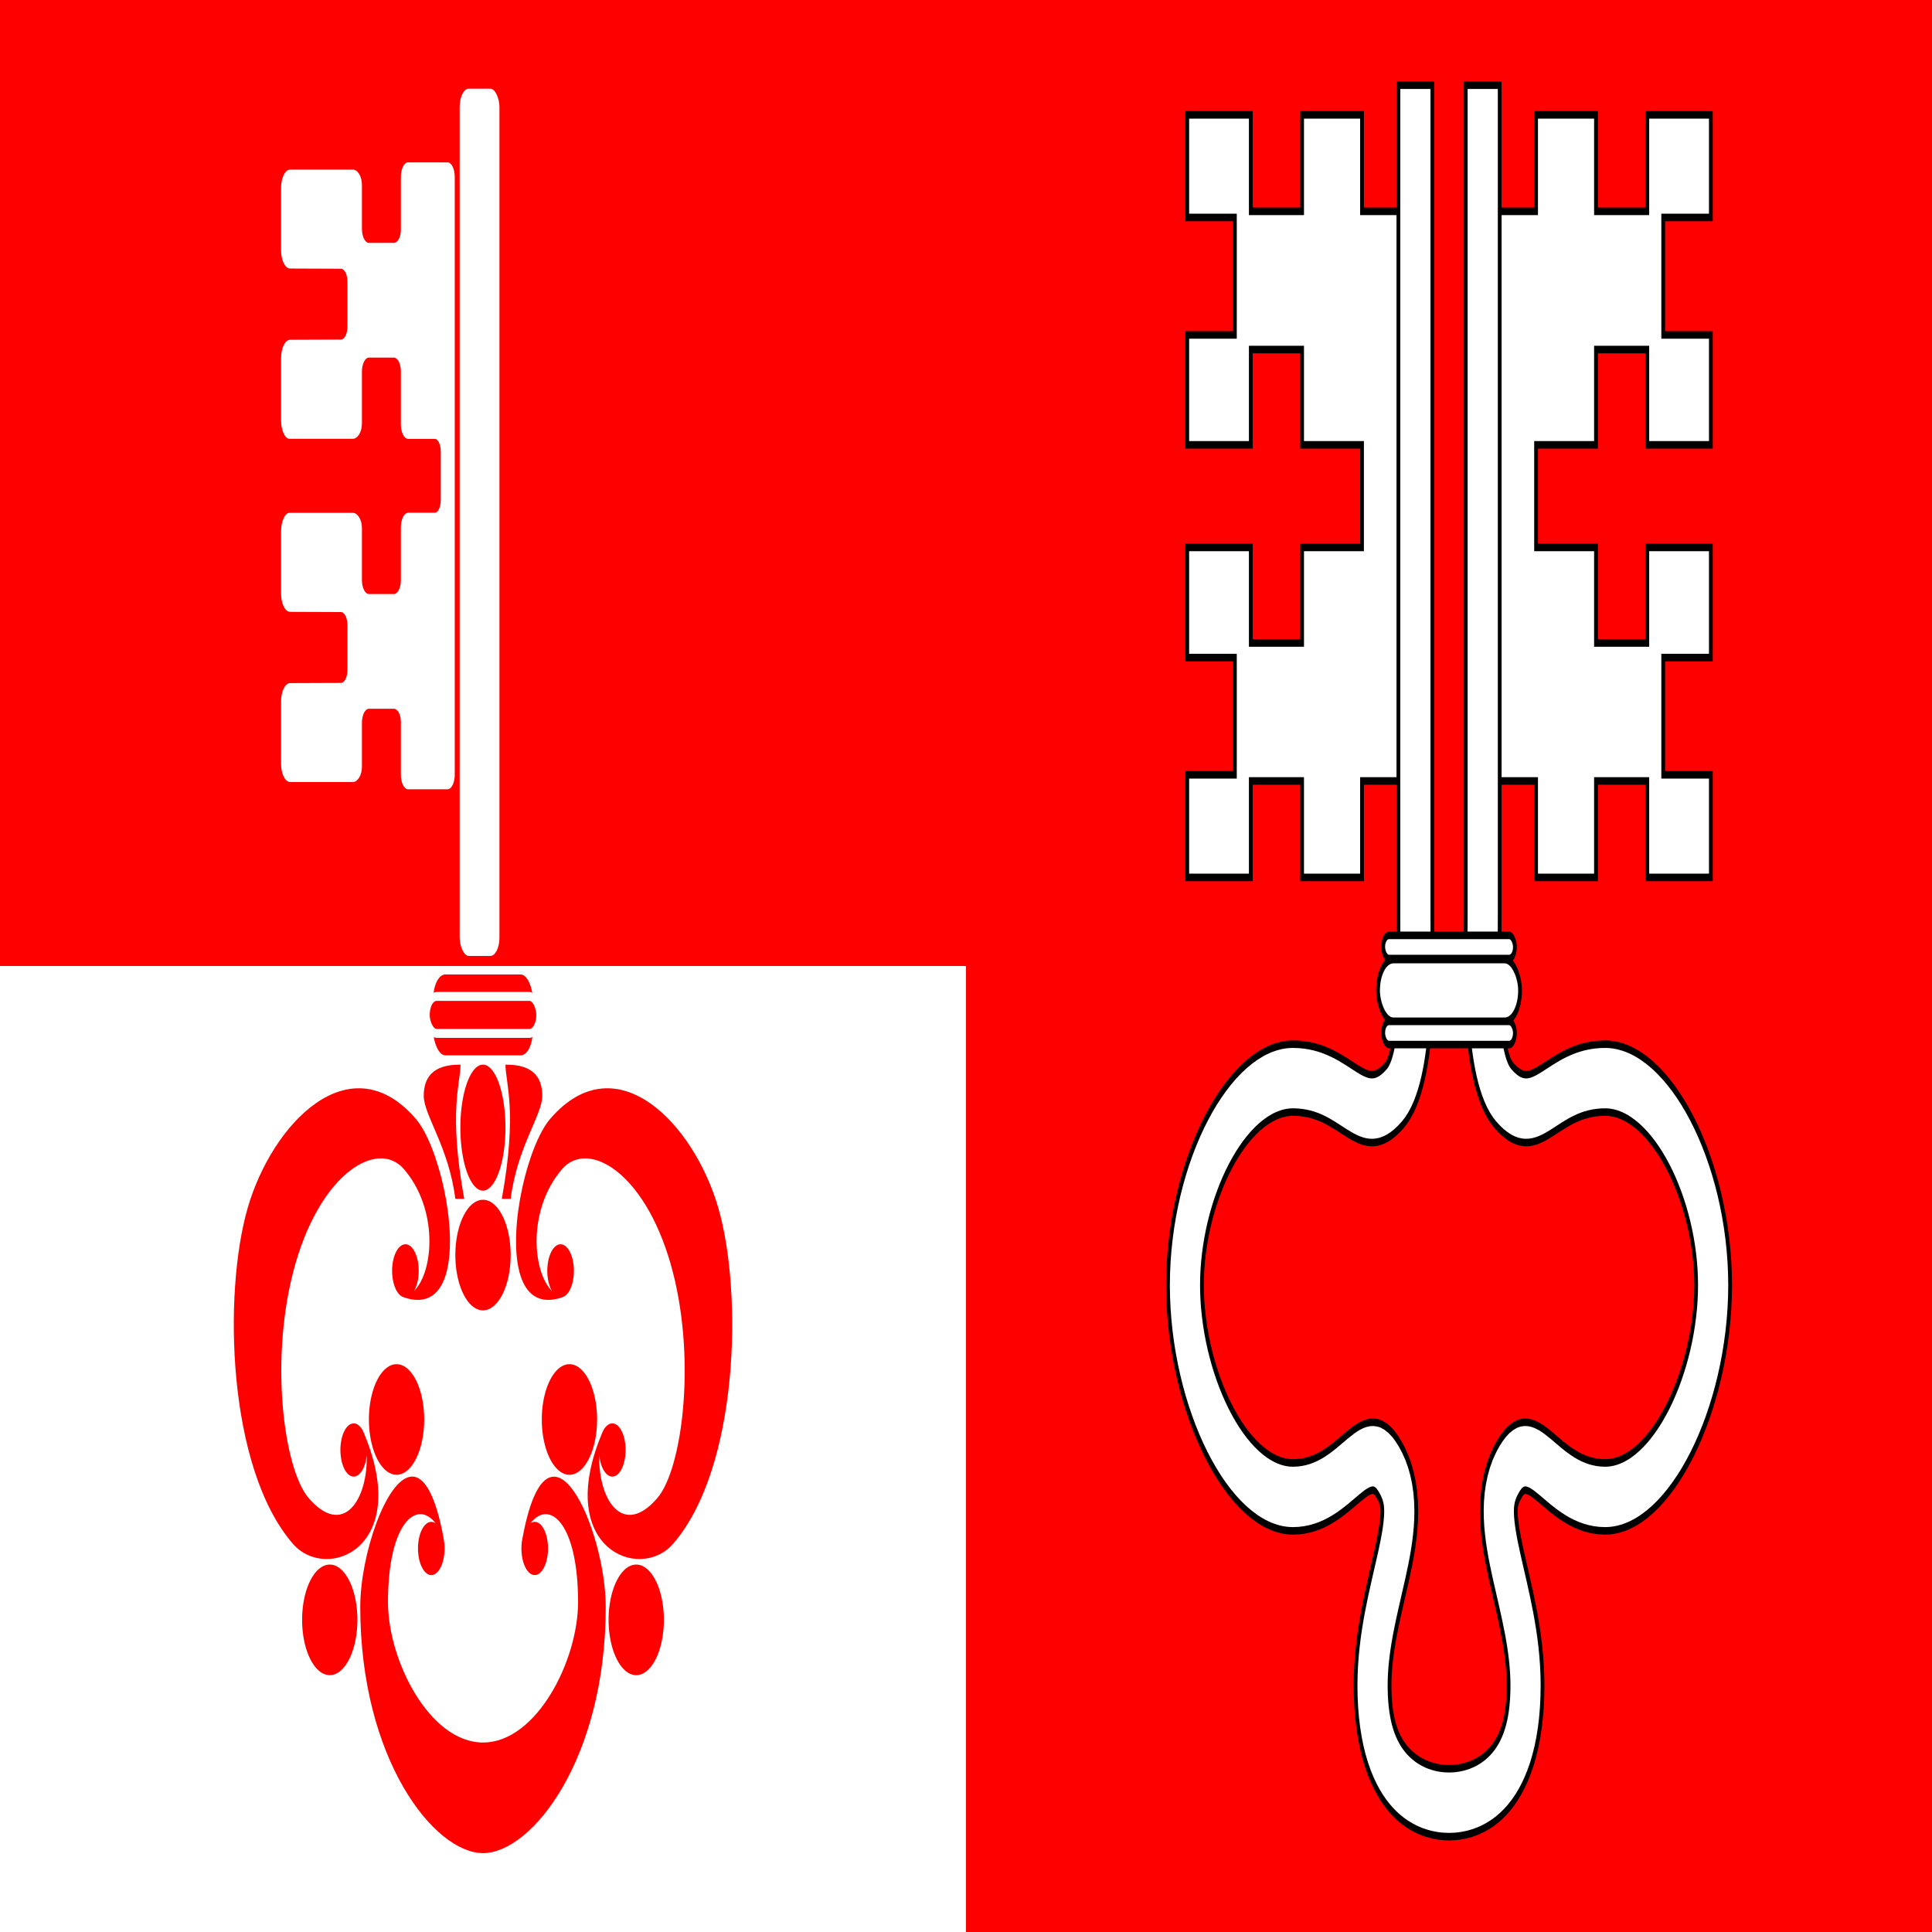 <?xml version="1.0" encoding="UTF-8" standalone="no"?>
<!-- Created with Inkscape (http://www.inkscape.org/) -->
<svg
   xmlns:dc="http://purl.org/dc/elements/1.1/"
   xmlns:cc="http://web.resource.org/cc/"
   xmlns:rdf="http://www.w3.org/1999/02/22-rdf-syntax-ns#"
   xmlns:svg="http://www.w3.org/2000/svg"
   xmlns="http://www.w3.org/2000/svg"
   xmlns:xlink="http://www.w3.org/1999/xlink"
   xmlns:sodipodi="http://inkscape.sourceforge.net/DTD/sodipodi-0.dtd"
   xmlns:inkscape="http://www.inkscape.org/namespaces/inkscape"
   width="600"
   height="600"
   id="svg2"
   sodipodi:version="0.32"
   inkscape:version="0.43"
   version="1.0"
   sodipodi:docbase="C:\Documents and Settings\David Nelson\Archives\Svg"
   sodipodi:docname="Flag_of_Canton_of_Unterwalden.svg">
  <defs
     id="defs4" />
  <sodipodi:namedview
     id="base"
     pagecolor="#ffffff"
     bordercolor="#666666"
     borderopacity="1.0"
     inkscape:pageopacity="0.0"
     inkscape:pageshadow="2"
     inkscape:zoom="0.5"
     inkscape:cx="404.28571"
     inkscape:cy="314.23767"
     inkscape:document-units="px"
     inkscape:current-layer="layer1"
     inkscape:window-width="756"
     inkscape:window-height="540"
     inkscape:window-x="44"
     inkscape:window-y="60" />
  <g
     inkscape:label="Layer 1"
     inkscape:groupmode="layer"
     id="layer1">
    <rect
       style="color:#000000;fill:#ff0000;fill-opacity:1;fill-rule:evenodd;stroke:none;stroke-width:1;stroke-linecap:square;stroke-linejoin:miter;marker:none;marker-start:none;marker-mid:none;marker-end:none;stroke-miterlimit:4;stroke-dasharray:none;stroke-dashoffset:0;stroke-opacity:1;visibility:visible;display:inline;overflow:visible"
       id="rect2514"
       width="600"
       height="600"
       x="0"
       y="0" />
    <g
       id="g2518"
       transform="matrix(1.172,0,0,2.344,300,0)">
      <path
         sodipodi:nodetypes="ccccccccccccccccccccccccccccccccccccc"
         id="rect2469"
         d="M 58.625,15.219 L 58.625,28.812 L 71.25,28.812 L 71.25,44.375 L 58.625,44.375 L 58.625,58.938 L 75.469,58.938 L 75.469,46.312 L 89.062,46.312 L 89.062,58.938 L 104.938,58.938 L 104.938,72.531 L 89.062,72.531 L 89.062,85.188 L 75.469,85.188 L 75.469,72.531 L 58.625,72.531 L 58.625,87.125 L 71.25,87.125 L 71.25,102.656 L 58.625,102.656 L 58.625,116.25 L 75.469,116.25 L 75.469,103.469 L 89.062,103.469 L 89.062,116.25 L 104.938,116.25 L 104.938,103.469 L 117.562,103.469 L 117.562,28 L 104.938,28 L 104.938,15.219 L 89.062,15.219 L 89.062,28 L 75.469,28 L 75.469,15.219 L 58.625,15.219 z "
         style="opacity:1;color:#000000;fill:#ffffff;fill-opacity:1;fill-rule:evenodd;stroke:#000000;stroke-width:1;stroke-linecap:square;stroke-linejoin:miter;marker:none;marker-start:none;marker-mid:none;marker-end:none;stroke-miterlimit:4;stroke-dasharray:none;stroke-dashoffset:0;stroke-opacity:1;visibility:visible;display:inline;overflow:visible" />
      <path
         style="opacity:1;color:#000000;fill:#ffffff;fill-opacity:1;fill-rule:evenodd;stroke:#000000;stroke-width:1;stroke-linecap:square;stroke-linejoin:miter;marker:none;marker-start:none;marker-mid:none;marker-end:none;stroke-miterlimit:4;stroke-dasharray:none;stroke-dashoffset:0;stroke-opacity:1;visibility:visible;display:inline;overflow:visible"
         d="M 197.375,15.219 L 197.375,28.812 L 184.75,28.812 L 184.75,44.375 L 197.375,44.375 L 197.375,58.938 L 180.531,58.938 L 180.531,46.312 L 166.938,46.312 L 166.938,58.938 L 151.062,58.938 L 151.062,72.531 L 166.938,72.531 L 166.938,85.188 L 180.531,85.188 L 180.531,72.531 L 197.375,72.531 L 197.375,87.125 L 184.75,87.125 L 184.75,102.656 L 197.375,102.656 L 197.375,116.25 L 180.531,116.25 L 180.531,103.469 L 166.938,103.469 L 166.938,116.25 L 151.062,116.25 L 151.062,103.469 L 138.438,103.469 L 138.438,28 L 151.062,28 L 151.062,15.219 L 166.938,15.219 L 166.938,28 L 180.531,28 L 180.531,15.219 L 197.375,15.219 z "
         id="path2512"
         sodipodi:nodetypes="ccccccccccccccccccccccccccccccccccccc" />
      <path
         id="path2457"
         style="fill:none;fill-opacity:0.75;fill-rule:evenodd;stroke:#000000;stroke-width:10;stroke-linecap:square;stroke-linejoin:miter;stroke-miterlimit:4;stroke-dasharray:none;stroke-opacity:1"
         d="M 119.078,15.786 C 119.078,15.786 119.078,89.073 119.078,121.44 C 119.078,128.719 119.878,141.438 113.481,145.131 C 104.828,150.127 101.236,142.842 86.64,142.842 C 72.045,142.842 58.021,156.396 58.021,170.267 C 58.021,184.139 71.861,198.327 86.64,198.327 C 101.42,198.327 106.018,188.585 112.72,195.287 C 119.479,202.046 107.729,211.763 107.729,223.304 C 107.729,236.559 120.731,238.842 128,238.842 C 135.269,238.842 148.271,236.559 148.271,223.304 C 148.271,211.763 136.521,202.046 143.28,195.287 C 149.982,188.585 154.58,198.327 169.359,198.327 C 184.139,198.327 197.979,184.139 197.979,170.267 C 197.979,156.396 183.955,142.842 169.359,142.842 C 154.764,142.842 151.172,150.127 142.519,145.131 C 136.122,141.438 136.922,128.719 136.922,121.44 C 136.922,89.073 136.922,15.786 136.922,15.786"
         sodipodi:nodetypes="cssssssszsssssssc" />
      <path
         sodipodi:nodetypes="cssssssszsssssssc"
         d="M 119.078,15.786 C 119.078,15.786 119.078,89.073 119.078,121.44 C 119.078,128.719 119.878,141.438 113.481,145.131 C 104.828,150.127 101.236,142.842 86.64,142.842 C 72.045,142.842 58.021,156.396 58.021,170.267 C 58.021,184.139 71.861,198.327 86.64,198.327 C 101.42,198.327 106.018,188.585 112.72,195.287 C 119.479,202.046 107.729,211.763 107.729,223.304 C 107.729,236.559 120.731,238.842 128,238.842 C 135.269,238.842 148.271,236.559 148.271,223.304 C 148.271,211.763 136.521,202.046 143.28,195.287 C 149.982,188.585 154.58,198.327 169.359,198.327 C 184.139,198.327 197.979,184.139 197.979,170.267 C 197.979,156.396 183.955,142.842 169.359,142.842 C 154.764,142.842 151.172,150.127 142.519,145.131 C 136.122,141.438 136.922,128.719 136.922,121.44 C 136.922,89.073 136.922,15.786 136.922,15.786"
         style="fill:none;fill-opacity:0.75;fill-rule:evenodd;stroke:#ffffff;stroke-width:8;stroke-linecap:square;stroke-linejoin:miter;stroke-miterlimit:4;stroke-dasharray:none;stroke-opacity:1"
         id="path1577" />
      <rect
         ry="1.536"
         y="123.928"
         x="110.553"
         height="3.072"
         width="34.894"
         id="rect2461"
         style="opacity:1;color:#000000;fill:#ffffff;fill-opacity:1;fill-rule:evenodd;stroke:#000000;stroke-width:1;stroke-linecap:square;stroke-linejoin:miter;marker:none;marker-start:none;marker-mid:none;marker-end:none;stroke-miterlimit:4;stroke-dasharray:none;stroke-dashoffset:0;stroke-opacity:1;visibility:visible;display:inline;overflow:visible" />
      <rect
         ry="4.096"
         style="opacity:1;color:#000000;fill:#ffffff;fill-opacity:1;fill-rule:evenodd;stroke:#000000;stroke-width:1;stroke-linecap:square;stroke-linejoin:miter;marker:none;marker-start:none;marker-mid:none;marker-end:none;stroke-miterlimit:4;stroke-dasharray:none;stroke-dashoffset:0;stroke-opacity:1;visibility:visible;display:inline;overflow:visible"
         id="rect2465"
         width="37.625"
         height="8.193"
         x="109.187"
         y="127.132" />
      <rect
         style="opacity:1;color:#000000;fill:#ffffff;fill-opacity:1;fill-rule:evenodd;stroke:#000000;stroke-width:1;stroke-linecap:square;stroke-linejoin:miter;marker:none;marker-start:none;marker-mid:none;marker-end:none;stroke-miterlimit:4;stroke-dasharray:none;stroke-dashoffset:0;stroke-opacity:1;visibility:visible;display:inline;overflow:visible"
         id="rect2467"
         width="34.894"
         height="3.072"
         x="110.553"
         y="135.325"
         ry="1.536" />
    </g>
    <rect
       style="color:#000000;fill:#ffffff;fill-opacity:1;fill-rule:evenodd;stroke:none;stroke-width:2.777;stroke-linecap:round;stroke-linejoin:miter;marker:none;marker-start:none;marker-mid:none;marker-end:none;stroke-miterlimit:4;stroke-dasharray:none;stroke-dashoffset:0;stroke-opacity:1;visibility:visible;display:inline;overflow:visible"
       id="rect2660"
       width="300"
       height="300"
       x="0"
       y="300" />
    <g
       id="g2662"
       transform="matrix(0.5,0,0,1,5.196,7.629395e-6)">
      <path
         id="path2492"
         d="M 245.093,458.562 C 244.973,458.566 244.868,458.587 244.749,458.594 C 229.371,459.451 213.374,483.002 213.374,499.031 C 213.374,546.287 259.274,575.5 289.624,575.5 C 319.974,575.5 365.843,546.287 365.843,499.031 C 365.843,475.134 330.363,434.573 314.28,477.312 C 314.275,477.325 314.254,477.331 314.249,477.344 C 314.217,477.428 314.186,477.509 314.155,477.594 C 314.128,477.655 314.118,477.719 314.093,477.781 C 314.089,477.791 314.096,477.803 314.093,477.812 C 314.088,477.825 314.066,477.831 314.061,477.844 C 313.684,478.789 313.468,479.796 313.468,480.875 C 313.468,485.433 317.159,489.156 321.718,489.156 C 326.276,489.156 329.999,485.433 329.999,480.875 C 329.999,476.317 326.276,472.625 321.718,472.625 C 320.792,472.625 319.924,472.781 319.093,473.062 C 330.727,465.514 348.655,472.902 348.655,497.562 C 348.655,515.807 322.699,541.156 289.624,541.156 C 256.549,541.156 230.593,515.807 230.593,497.562 C 230.593,472.859 248.585,465.48 260.218,473.094 C 259.359,472.791 258.46,472.625 257.499,472.625 C 252.94,472.625 249.218,476.317 249.218,480.875 C 249.218,485.433 252.94,489.156 257.499,489.156 C 262.057,489.156 265.749,485.433 265.749,480.875 C 265.749,479.771 265.517,478.744 265.124,477.781 C 265.142,477.806 265.168,477.819 265.186,477.844 C 259.962,463.584 252.611,458.317 245.093,458.562 z "
         style="fill:#ff0000;fill-opacity:1;fill-rule:evenodd;stroke:none;stroke-width:1px;stroke-linecap:butt;stroke-linejoin:miter;stroke-opacity:1" />
      <use
         style="fill:#ff0000;fill-opacity:1"
         height="600"
         width="600"
         transform="matrix(0.5,0.866,0.866,-0.5,-207.393,412.132)"
         id="use2526"
         xlink:href="#path2492"
         y="0"
         x="0" />
      <use
         style="fill:#ff0000;fill-opacity:1"
         x="0"
         y="0"
         xlink:href="#path2492"
         id="use2528"
         transform="matrix(-0.5,0.866,-0.866,-0.5,786.61,412.132)"
         width="600"
         height="600" />
      <path
         d="M 211.602 503.062 A 17.172 17.172 0 1 1  177.258,503.062 A 17.172 17.172 0 1 1  211.602 503.062 z"
         sodipodi:ry="17.171885"
         sodipodi:rx="17.171885"
         sodipodi:cy="503.06195"
         sodipodi:cx="194.43004"
         id="path2530"
         style="opacity:1;color:#000000;fill:#ff0000;fill-opacity:1;fill-rule:evenodd;stroke:none;stroke-width:2.777;stroke-linecap:round;stroke-linejoin:miter;marker:none;marker-start:none;marker-mid:none;marker-end:none;stroke-miterlimit:4;stroke-dasharray:none;stroke-dashoffset:0;stroke-opacity:1;visibility:visible;display:inline;overflow:visible"
         sodipodi:type="arc" />
      <path
         transform="matrix(-1,0,0,1,579.216,0)"
         sodipodi:type="arc"
         style="opacity:1;color:#000000;fill:#ff0000;fill-opacity:1;fill-rule:evenodd;stroke:none;stroke-width:2.777;stroke-linecap:round;stroke-linejoin:miter;marker:none;marker-start:none;marker-mid:none;marker-end:none;stroke-miterlimit:4;stroke-dasharray:none;stroke-dashoffset:0;stroke-opacity:1;visibility:visible;display:inline;overflow:visible"
         id="path2532"
         sodipodi:cx="194.43004"
         sodipodi:cy="503.06195"
         sodipodi:rx="17.171885"
         sodipodi:ry="17.171885"
         d="M 211.602 503.062 A 17.172 17.172 0 1 1  177.258,503.062 A 17.172 17.172 0 1 1  211.602 503.062 z" />
      <path
         transform="translate(41.487,-62.23)"
         sodipodi:type="arc"
         style="opacity:1;color:#000000;fill:#ff0000;fill-opacity:1;fill-rule:evenodd;stroke:none;stroke-width:2.777;stroke-linecap:round;stroke-linejoin:miter;marker:none;marker-start:none;marker-mid:none;marker-end:none;stroke-miterlimit:4;stroke-dasharray:none;stroke-dashoffset:0;stroke-opacity:1;visibility:visible;display:inline;overflow:visible"
         id="path2534"
         sodipodi:cx="194.43004"
         sodipodi:cy="503.06195"
         sodipodi:rx="17.171885"
         sodipodi:ry="17.171885"
         d="M 211.602 503.062 A 17.172 17.172 0 1 1  177.258,503.062 A 17.172 17.172 0 1 1  211.602 503.062 z" />
      <path
         d="M 211.602 503.062 A 17.172 17.172 0 1 1  177.258,503.062 A 17.172 17.172 0 1 1  211.602 503.062 z"
         sodipodi:ry="17.171885"
         sodipodi:rx="17.171885"
         sodipodi:cy="503.06195"
         sodipodi:cx="194.43004"
         id="path2536"
         style="opacity:1;color:#000000;fill:#ff0000;fill-opacity:1;fill-rule:evenodd;stroke:none;stroke-width:2.777;stroke-linecap:round;stroke-linejoin:miter;marker:none;marker-start:none;marker-mid:none;marker-end:none;stroke-miterlimit:4;stroke-dasharray:none;stroke-dashoffset:0;stroke-opacity:1;visibility:visible;display:inline;overflow:visible"
         sodipodi:type="arc"
         transform="matrix(-1,0,0,1,537.73,-62.23)" />
      <path
         d="M 211.602 503.062 A 17.172 17.172 0 1 1  177.258,503.062 A 17.172 17.172 0 1 1  211.602 503.062 z"
         sodipodi:ry="17.171885"
         sodipodi:rx="17.171885"
         sodipodi:cy="503.06195"
         sodipodi:cx="194.43004"
         id="path2538"
         style="opacity:1;color:#000000;fill:#ff0000;fill-opacity:1;fill-rule:evenodd;stroke:none;stroke-width:2.777;stroke-linecap:round;stroke-linejoin:miter;marker:none;marker-start:none;marker-mid:none;marker-end:none;stroke-miterlimit:4;stroke-dasharray:none;stroke-dashoffset:0;stroke-opacity:1;visibility:visible;display:inline;overflow:visible"
         sodipodi:type="arc"
         transform="translate(95.178,-113.29)" />
      <path
         sodipodi:nodetypes="ccccc"
         id="path2540"
         d="M 277.933,372.324 L 272.412,372.324 C 268.406,356.225 252.804,346.303 252.804,340.343 C 252.804,331.57 266.321,330.634 275.648,330.634 C 275.648,336.295 268.034,345.038 277.933,372.324 z "
         style="fill:#ff0000;fill-opacity:1;fill-rule:evenodd;stroke:none;stroke-width:1px;stroke-linecap:butt;stroke-linejoin:miter;stroke-opacity:1" />
      <use
         style="fill:#ff0000;fill-opacity:1"
         height="600"
         width="600"
         transform="matrix(-1,0,0,1,579.216,0)"
         id="use2542"
         xlink:href="#path2540"
         y="0"
         x="0" />
      <path
         transform="matrix(1.318,0,0,1,-90.813,0.151)"
         d="M 299.222 350.045 A 10.626 19.562 0 1 1  277.969,350.045 A 10.626 19.562 0 1 1  299.222 350.045 z"
         sodipodi:ry="19.561701"
         sodipodi:rx="10.626109"
         sodipodi:cy="350.04492"
         sodipodi:cx="288.59549"
         id="path2546"
         style="opacity:1;color:#000000;fill:#ff0000;fill-opacity:1;fill-rule:evenodd;stroke:none;stroke-width:2.777;stroke-linecap:round;stroke-linejoin:miter;marker:none;marker-start:none;marker-mid:none;marker-end:none;stroke-miterlimit:4;stroke-dasharray:none;stroke-dashoffset:0;stroke-opacity:1;visibility:visible;display:inline;overflow:visible"
         sodipodi:type="arc" />
      <rect
         ry="7.45"
         y="302.628"
         x="258.743"
         height="25.118"
         width="61.731"
         id="rect2548"
         style="opacity:1;color:#000000;fill:#ff0000;fill-opacity:1;fill-rule:evenodd;stroke:none;stroke-width:2.777;stroke-linecap:round;stroke-linejoin:miter;marker:none;marker-start:none;marker-mid:none;marker-end:none;stroke-miterlimit:4;stroke-dasharray:none;stroke-dashoffset:0;stroke-opacity:1;visibility:visible;display:inline;overflow:visible" />
      <rect
         ry="5.747"
         y="309.44"
         x="255.124"
         height="11.495"
         width="68.968"
         id="rect2552"
         style="opacity:1;color:#000000;fill:#ff0000;fill-opacity:1;fill-rule:evenodd;stroke:#ffffff;stroke-width:2.777;stroke-linecap:round;stroke-linejoin:miter;marker:none;marker-start:none;marker-mid:none;marker-end:none;stroke-miterlimit:4;stroke-dasharray:none;stroke-dashoffset:0;stroke-opacity:1;visibility:visible;display:inline;overflow:visible" />
      <rect
         ry="5.695"
         y="27.531"
         x="275.114"
         height="269.349"
         width="24.711"
         id="rect2554"
         style="opacity:1;color:#000000;fill:#ffffff;fill-opacity:1;fill-rule:evenodd;stroke:none;stroke-width:2.777;stroke-linecap:round;stroke-linejoin:miter;marker:none;marker-start:none;marker-mid:none;marker-end:none;stroke-miterlimit:4;stroke-dasharray:none;stroke-dashoffset:0;stroke-opacity:1;visibility:visible;display:inline;overflow:visible" />
      <path
         sodipodi:nodetypes="cccccccccccccccccccssscssccccccccccccccsscsssccccccccccccccccccccccccc"
         id="rect2556"
         d="M 242.564,50.425 C 240.328,50.706 238.596,52.643 238.596,54.957 L 238.596,71.394 C 238.596,73.679 236.532,75.425 234.221,75.425 L 218.783,75.425 C 216.358,75.425 214.408,73.476 214.408,71.05 L 214.408,57.394 C 214.408,54.698 211.634,52.675 208.814,52.675 L 169.846,52.675 C 166.707,52.675 164.189,55.193 164.189,58.332 L 164.189,77.738 C 164.189,80.877 166.707,83.394 169.846,83.394 L 201.346,83.457 C 203.594,83.457 205.408,85.24 205.408,87.488 L 205.408,101.394 C 205.408,103.642 203.594,105.457 201.346,105.457 L 169.846,105.519 C 166.707,105.519 164.189,108.068 164.189,111.207 L 164.189,130.613 C 164.189,133.582 166.614,136.269 169.346,136.269 C 169.348,136.269 169.37,136.269 169.377,136.269 C 169.397,136.269 169.419,136.269 169.439,136.269 C 169.446,136.269 208.814,136.269 208.814,136.269 C 211.634,136.269 214.408,134.238 214.408,131.55 C 214.408,131.548 214.408,115.425 214.408,115.425 C 214.408,113 216.358,111.05 218.783,111.05 L 234.221,111.05 C 236.532,111.05 238.424,112.816 238.596,115.082 L 238.596,131.769 C 238.596,134.276 240.62,136.3 243.127,136.3 L 259.627,136.3 C 261.763,136.3 263.377,138.083 263.377,140.3 L 263.377,155.238 C 263.377,157.455 261.763,159.238 259.627,159.238 L 243.127,159.238 C 240.62,159.238 238.596,161.262 238.596,163.769 L 238.596,180.457 C 238.424,182.723 236.532,184.488 234.221,184.488 L 218.783,184.488 C 216.358,184.488 214.408,182.538 214.408,180.113 C 214.408,180.113 214.408,163.991 214.408,163.988 C 214.408,161.3 211.634,159.269 208.814,159.269 C 208.814,159.269 169.446,159.269 169.439,159.269 C 169.419,159.269 169.397,159.269 169.377,159.269 C 169.37,159.269 169.348,159.269 169.346,159.269 C 166.614,159.269 164.189,161.956 164.189,164.925 L 164.189,184.332 C 164.189,187.47 166.707,190.019 169.846,190.019 L 201.346,190.082 C 203.594,190.082 205.408,191.896 205.408,194.144 L 205.408,208.05 C 205.408,210.299 203.594,212.082 201.346,212.082 L 169.846,212.144 C 166.707,212.144 164.189,214.662 164.189,217.8 L 164.189,237.207 C 164.189,240.345 166.707,242.863 169.846,242.863 L 208.814,242.863 C 211.634,242.863 214.408,240.84 214.408,238.144 L 214.408,224.488 C 214.408,222.062 216.358,220.113 218.783,220.113 L 234.221,220.113 C 236.532,220.113 238.596,221.859 238.596,224.144 L 238.596,240.582 C 238.596,242.932 240.37,244.881 242.658,245.113 L 268.002,245.113 C 270.29,244.881 272.064,242.932 272.064,240.582 L 272.064,54.957 C 272.064,52.606 270.29,50.657 268.002,50.425 L 242.658,50.425 C 242.622,50.429 242.6,50.421 242.564,50.425 z "
         style="opacity:1;color:#000000;fill:#ffffff;fill-opacity:1;fill-rule:evenodd;stroke:none;stroke-width:2.777;stroke-linecap:round;stroke-linejoin:miter;marker:none;marker-start:none;marker-mid:none;marker-end:none;stroke-miterlimit:4;stroke-dasharray:none;stroke-dashoffset:0;stroke-opacity:1;visibility:visible;display:inline;overflow:visible" />
    </g>
  </g>
</svg>
